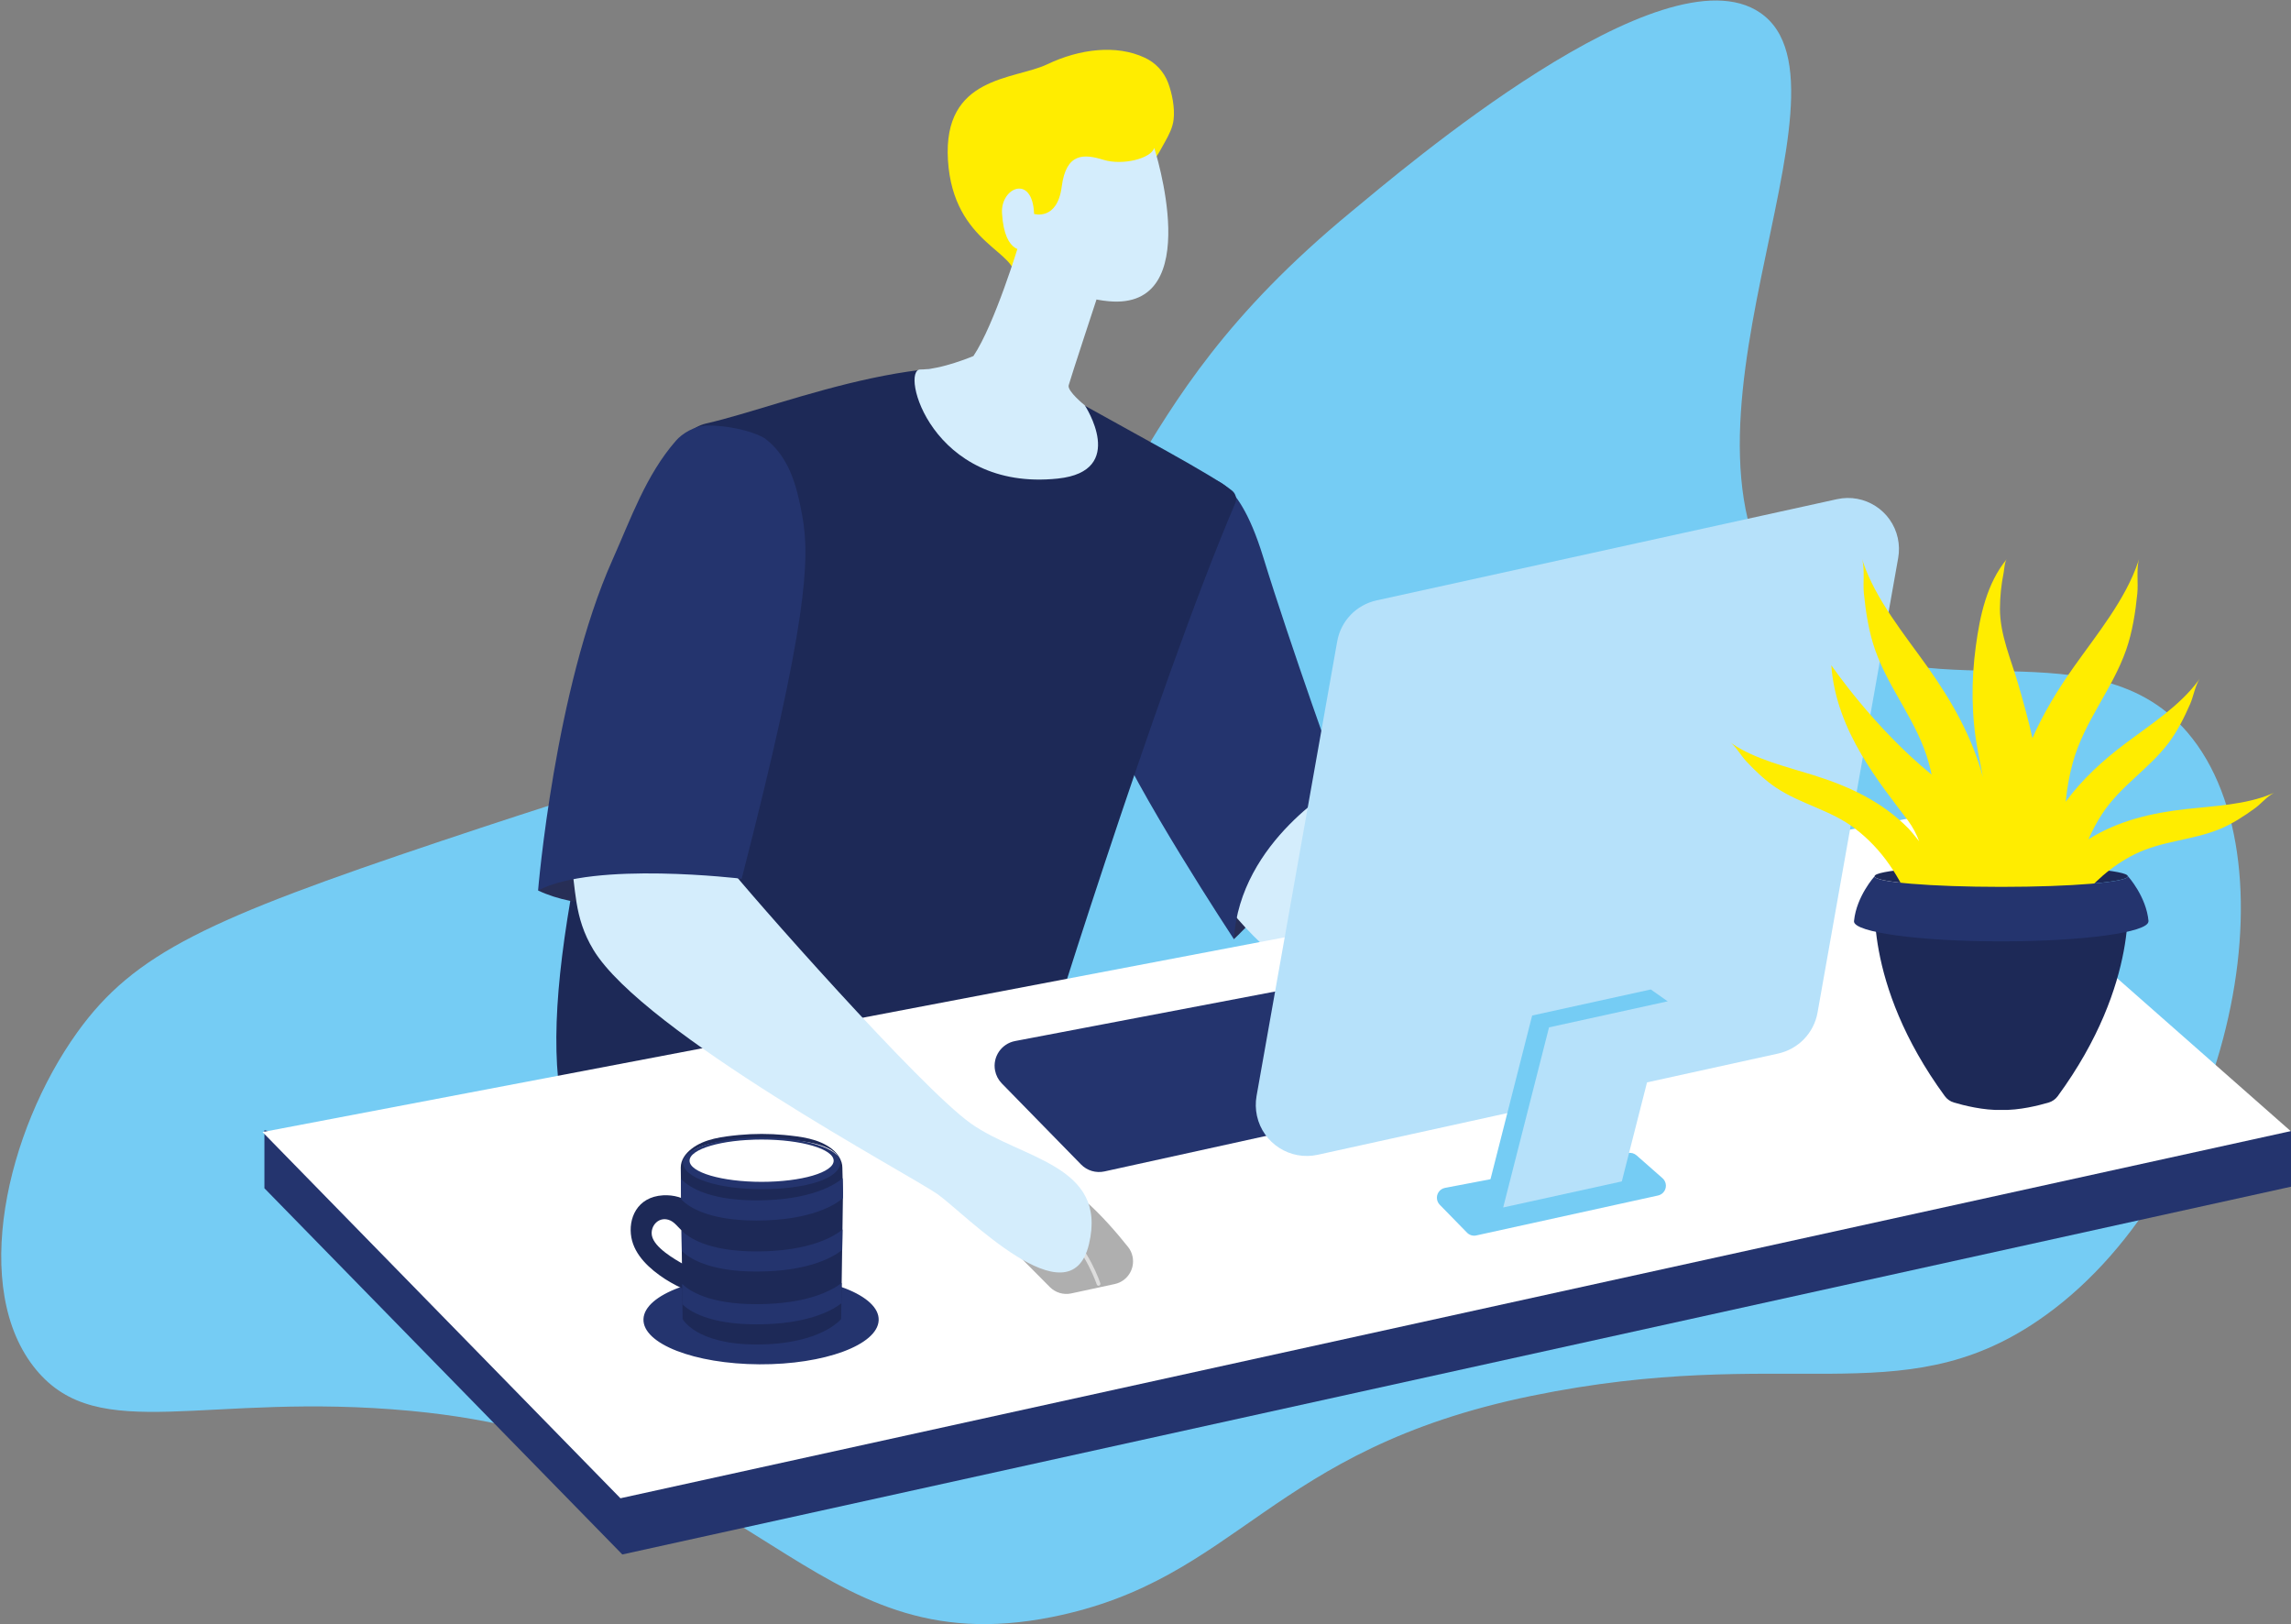 <svg xmlns="http://www.w3.org/2000/svg" xmlns:xlink="http://www.w3.org/1999/xlink" id="Ebene_1" x="0px" y="0px" width="471.25px" height="334.05px" viewBox="0 0 471.25 334.05" xml:space="preserve">
<rect x="0" y="0" width="471.25" height="334.05" fill="#808080" stroke="none"/>
<g>
	<path fill="#75CCF4" d="M90.69,173c90.63-30.37,87.53-22.76,104.85-33.92c40.72-26.24,31.05-53.22,82.49-95.6   c10.24-8.44,64.07-54.53,84.03-40.86c22.52,15.42-24.29,88.76,6.94,122.58c22.43,24.29,60.33,1.34,80.95,25.44   c23.18,27.1,8.17,94.58-30.84,121.04c-28.36,19.23-51.49,4.62-104.08,15.42c-54.17,11.12-60.07,37.79-98.68,45.49   c-50.79,10.12-59.27-35.57-131.83-42.4c-42.28-3.98-64.13,7.21-77.1-8.48c-13.66-16.53-6.09-49.1,8.48-69.39   C27.67,195.94,43,188.99,90.69,173"></path>
	<path fill="#272E56" d="M253.81,193.17c0,0,21.59-20.32,21.78-32.04l-19.74-4.08C255.85,157.05,249.65,180.88,253.81,193.17"></path>
	<path fill="#D4EDFC" d="M276.72,167.7c3.85,6.21,19.61,31.92,29.22,40.32s27.16,11.29,21.62,27.17   c-5.54,15.87-24.87-9.02-29.97-13.45c-5.11-4.42-40.13-23.08-48.68-41.12c-3.46-7.29-3.28-11.14-3.92-17.09   c-1.77-16.4,7.84-28.5,18.95-17.6C264.07,146.06,272.87,161.49,276.72,167.7"></path>
	<path fill="#24346E" d="M247.91,98.65c0,0,6.24-2.55,11.91,15.88c5.67,18.43,15.88,46.78,15.88,46.78s-20.68,11.52-21.89,31.86   c0,0-20.64-31.3-25.74-44.62S220.42,94.69,247.91,98.65"></path>
	<path fill="#1D2957" d="M139,93.7c0.84-3.21,3.06-5.88,6.29-6.61c16.36-3.68,50.82-18.67,71.01-7.43   c17.06,9.5,33.67,18.34,37.17,21.29c0.75,0.63,0.99,1.68,0.6,2.58c-16.6,38.89-41.12,118.54-41.12,118.54   c-11.34-0.28-96.35,9.64-96.35,9.64C109.66,207.43,120.02,166.58,139,93.7"></path>
	<polygon fill="#24346E" points="457.9,232.16 397.58,179.02 81.46,239.24 54.39,232.45 54.39,244.4 128.01,319.72 471.25,244.08    471.25,232.64  "></polygon>
	<polygon fill="#FFFFFF" points="471.19,232.65 397.19,167.46 54,232.84 127.62,308.16  "></polygon>
	<path fill="#AFAFAF" d="M229.29,264.1c2.58-0.55,4.22-3.09,3.67-5.67c-0.15-0.72-0.47-1.4-0.93-1.97c-2.39-3-5.5-6.58-8.76-9.45   c-5.38-4.74-11.91-6.64-11.91-6.64l-16.1,3.51l20.69,20.84c1.15,1.15,2.8,1.65,4.39,1.31L229.29,264.1z"></path>
	<path fill="#DDDDDD" d="M225.97,264.45c-0.17,0-0.31-0.11-0.37-0.26c-0.02-0.07-2.4-7.07-6.88-10.75   c-0.16-0.13-0.19-0.38-0.05-0.54c0.14-0.17,0.38-0.19,0.54-0.05c4.66,3.82,7.03,10.8,7.12,11.1c0.07,0.2-0.04,0.42-0.25,0.49   C226.05,264.44,226.01,264.45,225.97,264.45L225.97,264.45z"></path>
	<path fill="#272E56" d="M110.69,183.16c0,0,30.47-34.54,41.88-2.42C152.57,180.74,127.1,190.89,110.69,183.16"></path>
	<path fill="#D4EDFC" d="M143.58,158.09c0,0,1.28,13.79,5.75,19.57s39.97,46.05,50.38,53.42c10.41,7.37,28.17,8.45,24.29,24.8   c-3.88,16.36-25.66-6.42-31.2-10.3c-5.53-3.88-60.36-33.13-70.72-50.19c-4.19-6.9-3.51-12.77-4.76-18.63   c-3.44-16.14,13.64-28.72,25.82-19.02C143.3,157.86,143.44,157.98,143.58,158.09"></path>
	<path fill="#24346E" d="M157.58,90.36c4.83,3.82,6.33,9.67,7.42,15.6c1.65,8.92,1.19,21.87-12.44,74.78c0,0-30.44-3.68-41.88,2.42   c0,0,3.42-41.42,15.3-68c3.78-8.45,6.88-17.47,13.08-24.54c1.21-1.38,3.77-3.12,6.68-3.1C151.15,87.56,156.13,89.21,157.58,90.36"></path>
	<path fill="#FFED00" d="M236.89,33.5c0.05-0.06,0.11-0.12,0.16-0.18c1.07-1.23,1.76-2.7,2.56-4.1c0.82-1.45,1.61-2.98,1.8-4.66   c0.27-2.34-0.3-5.33-1.14-7.55c-0.87-2.29-2.61-4.15-4.84-5.16c-5.76-2.69-13.28-1.84-20.03,1.38s-21.49,2.3-20.41,19.72   c1.08,17.42,14.89,18.8,13.58,24.33l10.97-9.44c4.18-3.43,8.41-6.81,12.56-10.29C233.68,36.22,235.49,35.04,236.89,33.5"></path>
	<path fill="#D4EDFC" d="M237.42,30.42c0,0,10.82,33.4-9.36,31.54c-12.51-1.15-17.04-10.59-17.04-10.59s-4.38,1.38-4.91-7.52   c-0.32-5.29,6.29-8.13,6.6,0.15c0,0,4.76,1.46,5.68-5.6c0.92-7.06,4.6-6.75,8.59-5.53C230.98,34.1,236.81,32.57,237.42,30.42"></path>
	<path fill="#D4EDFC" d="M209.56,50.29c0,0-4.95,16.41-9.33,22.94c0,0-6.66,2.82-10.9,2.76c-4.28-0.06,2.23,25.18,28.26,22.44   c14.48-1.52,5.55-15.06,5.55-15.06s-3.63-2.9-3.32-4.12c0.31-1.23,6.24-19.21,6.24-19.21S226.22,44.08,209.56,50.29"></path>
	<path fill="#24346E" d="M333.62,209.11L318,195.36c-1.2-1.06-2.82-1.5-4.4-1.2L208.8,214.12c-2.81,0.54-4.66,3.25-4.12,6.06   c0.19,1,0.67,1.92,1.38,2.65l16.3,16.67c1.25,1.28,3.07,1.82,4.82,1.44l104.13-22.89c2.79-0.61,4.56-3.38,3.95-6.17   C335.02,210.81,334.44,209.84,333.62,209.11"></path>
	<path fill="#75CCF4" d="M341.97,242.33l-5.34-4.7c-0.48-0.42-1.12-0.6-1.75-0.48l-37.64,7.17c-1.12,0.21-1.85,1.29-1.64,2.41   c0.08,0.4,0.27,0.77,0.55,1.06l5.61,5.74c0.5,0.51,1.22,0.73,1.92,0.57l37.37-8.21c1.11-0.24,1.82-1.34,1.57-2.46   C342.52,243,342.29,242.61,341.97,242.33"></path>
	<path fill="#B6E1FA" d="M365.77,216.69l-94.71,20.82c-5.67,1.25-11.27-2.34-12.51-8c-0.29-1.34-0.32-2.73-0.08-4.09l16.59-93.51   c0.74-4.19,3.93-7.51,8.09-8.42l94.71-20.82c5.67-1.25,11.27,2.34,12.51,8c0.29,1.34,0.32,2.73,0.08,4.09l-16.59,93.51   C373.12,212.45,369.92,215.77,365.77,216.69"></path>
	<path fill="#75CCF4" d="M343.03,205.95l-3.47-2.44l-24.4,5.36l-9.43,37.04l3.49,2.31c6.88-1.51,20.91-7.68,20.91-7.68l7.97-31.31   l0.79,0.5L343.03,205.95z"></path>
	<polygon fill="#B6E1FA" points="333.6,242.99 309.2,248.35 318.63,211.31 343.03,205.95  "></polygon>
	<path fill="#24346E" d="M180.74,271.54c-0.19,5.08-11.18,9.14-24.54,9.07s-24.04-4.23-23.84-9.31s11.18-9.14,24.54-9.07   C170.26,262.3,180.93,266.47,180.74,271.54"></path>
	<path fill="#1D2957" d="M147.73,263.66L147.73,263.66c-0.13-0.17-0.26-0.32-0.41-0.45c-0.29-0.24-0.62-0.44-0.97-0.57   c-0.6-0.22-1.2-0.46-1.79-0.69c-1.29-0.52-2.54-1.12-3.75-1.8c-2.13-1.19-6.22-3.56-6.71-5.99c-0.41-2.07,1.53-4.19,3.83-3.11   c1.18,0.56,1.96,2.04,3.15,2.7c4.29,2.4,2.78-4.42,1.23-5.99c-1.45-1.47-3.84-2.03-5.92-1.91c-5.4,0.32-7.22,4.86-6.52,8.68   c0.67,3.66,3.76,6.48,6.95,8.55c1.56,0.99,3.2,1.83,4.91,2.53c1.74,0.71,3.55,1.49,5.38,0.86   C148.41,265.99,148.69,264.61,147.73,263.66"></path>
	<path fill="#1D2957" d="M173.02,271.29l0.38-25.96l-0.13-5.19c0-1.46-0.95-2.88-2.14-3.82c-2.7-2.14-6.49-2.55-9.79-2.88   c-3.1-0.29-6.22-0.29-9.32,0c-3.3,0.33-7.13,0.75-9.82,2.88c-1.2,0.95-2.17,2.24-2.17,3.82l0.38,31.15c0,0,2.72,5.24,15.22,5.24   C168.9,276.53,173.02,271.29,173.02,271.29"></path>
	<path fill="#24346E" d="M140.05,242.44l0.05,4.21c1.22,1.32,5.18,4.39,15.47,4.39c11.53,0,16.47-3.43,17.81-4.6l0.02-1.12   l-0.07-2.98c-1.42,1.21-6.38,4.55-17.76,4.55C145.14,246.89,141.21,243.72,140.05,242.44"></path>
	<path fill="#24346E" d="M173.07,268.06l0.06-4.2c-1.65,1.32-6.66,4.38-17.56,4.38c-9.75,0-13.82-2.76-15.26-4.17l0.05,4.2   c1.48,1.42,5.57,4.12,15.21,4.12C166.34,272.4,171.35,269.41,173.07,268.06"></path>
	<path fill="#24346E" d="M155.58,261.53c11.13,0,16.11-3.19,17.66-4.46l0.06-4.2c-1.47,1.24-6.44,4.52-17.72,4.52   c-10.08,0-14.08-2.95-15.39-4.31l0.05,4.21C141.6,258.65,145.63,261.53,155.58,261.53"></path>
	<path fill="#FFFFFF" d="M157.22,234.28c-18.46,0-16.07,5.05-15.83,5.4c0.02,0.05,0.17-0.06,0.33-0.21   c0.45,0.93,1.87,1.66,3.48,2.21c3.9,1.34,9.14,1.84,13.75,1.66c1.8-0.06,3.6-0.26,5.37-0.6c-0.01,0.02-0.02,0.03-0.02,0.05   c0.72-0.14,1.43-0.31,2.11-0.51c1.83-0.53,3.71-1.17,4.87-2.09c0.19-0.15,0.37-0.32,0.51-0.52c0.21,0.22,0.48,0.39,0.62,0.25   C172.41,239.93,175.69,234.28,157.22,234.28"></path>
	<path fill="#878F8C" d="M171.54,239.6c-0.88,1.91-4.63,2.75-6.93,3.78c-0.05,0.02-0.09,0.07-0.11,0.12   c0.74-0.15,1.45-0.34,2.14-0.55c1.86-0.58,3.78-1.27,4.96-2.29c1.17-1.01,0.85-1.97-0.17-2.77   C171.76,238.4,171.8,239.04,171.54,239.6"></path>
	<path fill="#24346E" d="M156.66,233.95c-8.94,0-16.18,2.29-16.18,5.11c0,3.25,7.24,5.53,16.18,5.53c8.93,0,16.18-2.09,16.18-5.53   C172.84,236.24,165.6,233.95,156.66,233.95 M156.66,243.08c-8.18,0-14.82-1.95-14.82-4.35c0-2.4,6.63-4.35,14.82-4.35   c8.18,0,14.82,1.95,14.82,4.35C171.48,241.14,164.85,243.08,156.66,243.08L156.66,243.08z"></path>
	<path fill="#1D2957" d="M411.64,178.06c14.39,0,26.05,0.97,26.05,2.17s-11.67,2.17-26.05,2.17s-26.05-0.97-26.05-2.17   S397.25,178.06,411.64,178.06"></path>
	<path fill="#1D2957" d="M437.54,183.38l-25.88,1.71l-25.88-1.71c0,0-2.89,18.63,14.26,42.07c0.47,0.64,1.13,1.1,1.89,1.32   c1.97,0.58,6.08,1.63,9.73,1.52c3.69,0.11,7.77-0.94,9.73-1.52c0.76-0.22,1.42-0.69,1.88-1.32   C440.43,202.01,437.54,183.38,437.54,183.38"></path>
	<path fill="#FFED00" d="M467.32,163.25c-5.36,2.28-11.94,2.52-17.65,3.16c-7.15,0.79-13.97,2.4-20.08,6.21   c0.78-1.78,1.7-3.52,2.8-5.2c3.75-5.76,9.61-9.22,13.69-14.63c1.81-2.41,3.24-5.27,4.44-8.03c0.67-1.54,1.02-3.75,1.94-5.15   c-0.09,0.13-0.18,0.26-0.27,0.38c-3.79,5.16-9.88,9.07-14.94,12.87c-4.69,3.53-8.95,7.4-12.33,12.03c0.24-2.66,0.7-5.32,1.43-7.98   c2.33-8.53,8.14-15.06,11.01-23.3c1.27-3.66,1.9-7.73,2.28-11.57c0.21-2.15-0.23-5,0.35-7.06c-0.05,0.19-0.11,0.38-0.18,0.57   c-2.62,7.8-8.54,14.99-13.24,21.63c-3.32,4.7-6.26,9.53-8.51,14.65c-0.81-3.72-1.85-7.4-2.89-11.01   c-1.48-5.14-3.77-10.16-3.79-15.58c0.01-2.49,0.26-4.98,0.76-7.43c0.13-0.69,0.19-2.27,0.67-2.84c-4.12,4.94-5.55,11.69-6.39,17.91   c-0.97,7.19-0.94,14.44,0.42,21.58c0.35,1.83,0.7,3.6,1.02,5.35c-2.19-8.22-6.36-15.58-11.37-22.63   c-4.71-6.63-10.65-13.81-13.28-21.61c-0.06-0.19-0.12-0.38-0.18-0.57c0.58,2.07,0.14,4.91,0.36,7.06c0.39,3.84,1.02,7.91,2.3,11.57   c2.88,8.23,8.7,14.76,11.05,23.28c0.22,0.81,0.41,1.62,0.59,2.42c-11.96-9.73-20.64-22.51-20.64-22.51   c0.95,13.64,10.26,24.59,15.75,31.92c1.04,1.4,1.79,2.85,2.32,4.29c-1.05-1.33-1.9-2.32-2.16-2.59   c-5.46-5.58-12.27-8.72-19.63-11.02c-5.49-1.72-11.9-3.22-16.72-6.48c-0.12-0.08-0.23-0.16-0.34-0.25c1.21,0.92,2.18,2.7,3.22,3.82   c1.86,2,3.96,4.01,6.25,5.53c5.14,3.4,11.21,4.58,16.18,8.37c5.59,4.26,9.28,9.97,11.82,16.44l2.66-1.59   c-0.02,0.09-0.05,0.18-0.07,0.27l11.15,1.26c0.54,0.06,0.95-0.52,1.28-1.52c2.07-0.06,4.17-0.29,6.21-0.4   c0.34,1.25,0.79,2.01,1.4,1.95l1.19-0.14c0.1,0.24,0.24,0.39,0.44,0.43c0.02,0,2.91,0.58,5.33,1.06l1.42,1.27   c0.19-0.3,0.39-0.58,0.59-0.87c0.74,0.15,1.23,0.24,1.23,0.24c0.02-0.73,0.07-1.22,0.12-1.93c0.27-0.37,0.55-0.87,0.83-0.87h0.01   c0,0,0-0.24,0-0.24c3.25-4.13,7.14-7.7,11.98-10.09c5.6-2.77,11.79-2.83,17.49-5.18c2.53-1.05,4.98-2.65,7.19-4.26   c1.24-0.9,2.54-2.48,3.9-3.15C467.57,163.15,467.44,163.2,467.32,163.25z"></path>
	<path fill="#24346E" d="M437.73,180.24h-0.03c-0.01,1.2-11.67,2.17-26.05,2.17s-26.06-0.97-26.06-2.17c0,0-3.71,4.09-4.22,9.15   c-0.01,0.04-0.01,0.08-0.01,0.12c0,2.27,13.56,4.11,30.28,4.11s30.28-1.84,30.28-4.11h0.03   C441.5,184.39,437.73,180.24,437.73,180.24"></path>
</g>
</svg>
